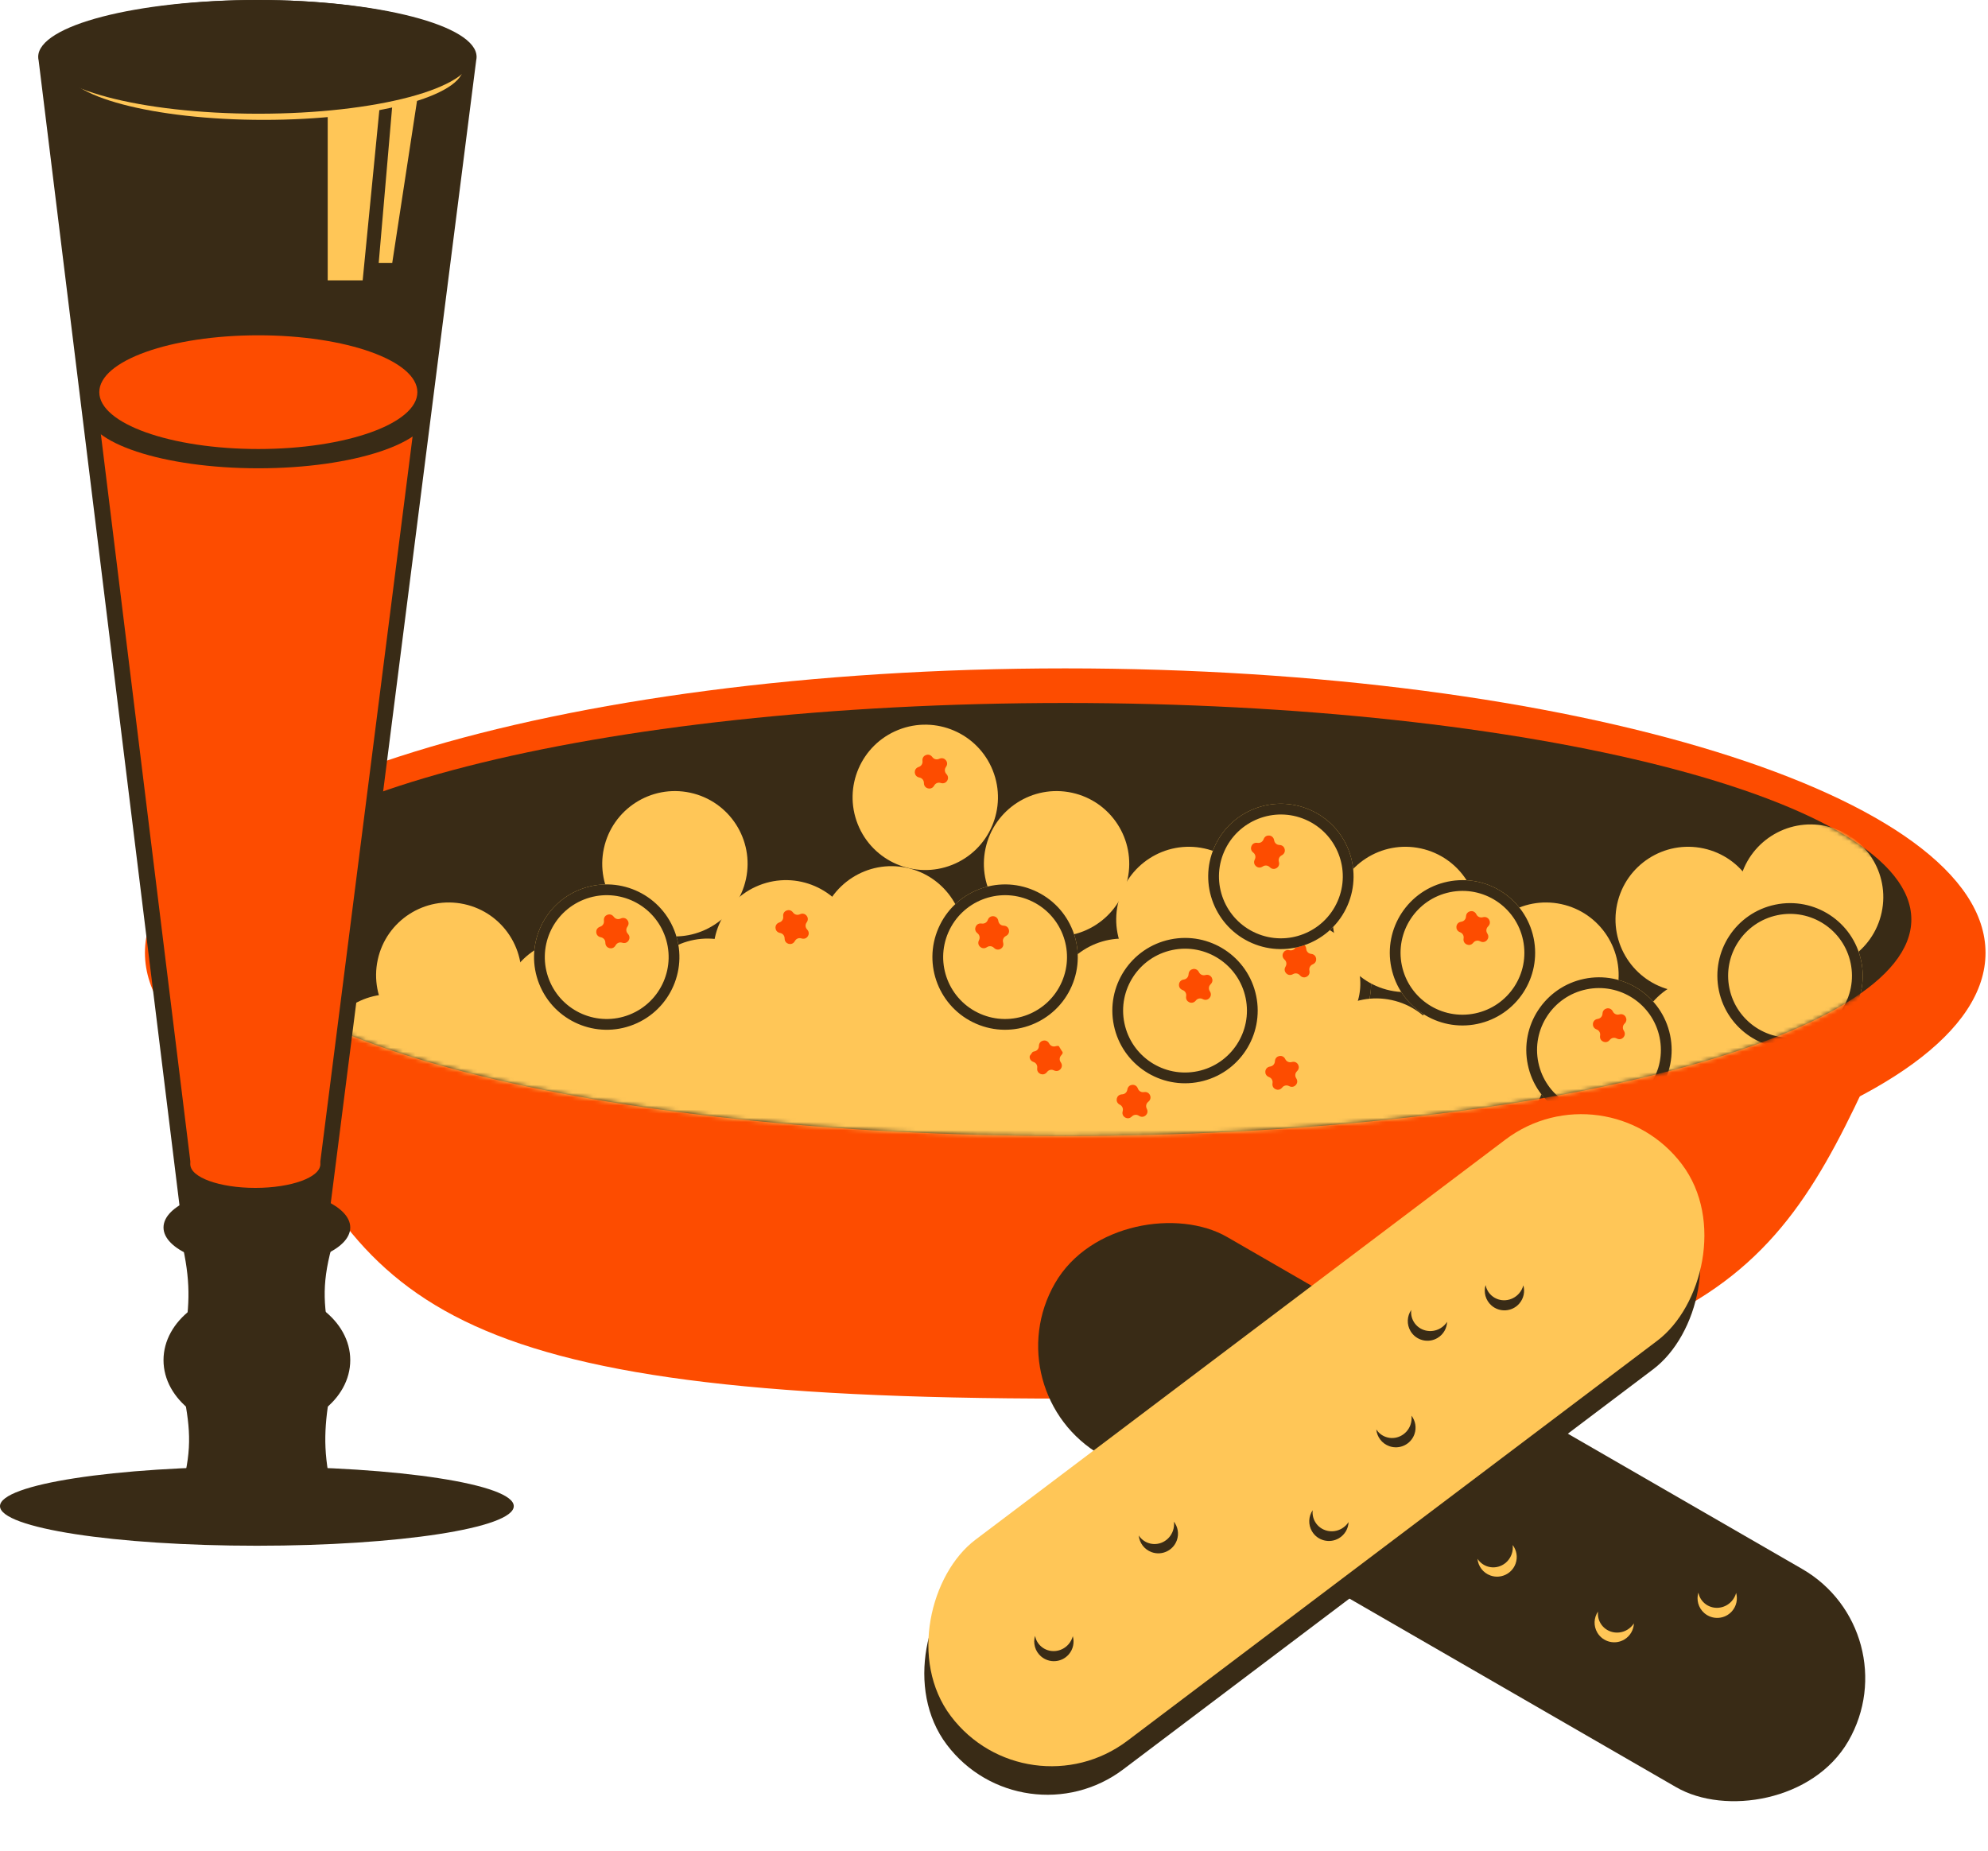 <?xml version="1.0" encoding="UTF-8"?> <svg xmlns="http://www.w3.org/2000/svg" width="481" height="448" viewBox="0 0 481 448" fill="none"> <path d="M480.4 230.561C480.4 268.573 380.709 299.388 257.733 299.388C134.758 299.388 35.067 268.573 35.067 230.561C35.067 192.549 134.758 161.735 257.733 161.735C380.709 161.735 480.4 192.549 480.4 230.561Z" fill="#FD4C00"></path> <path d="M453.313 258.181C428.7 311.702 410.873 338.433 257.733 338.433C104.594 338.433 88.286 315.05 62.154 258.181C62.154 213.86 149.718 177.93 257.733 177.93C365.749 177.93 453.313 213.86 453.313 258.181Z" fill="#FD4C00"></path> <path d="M462.453 222.489C462.453 251.418 370.797 274.87 257.733 274.87C144.67 274.87 53.014 251.418 53.014 222.489C53.014 193.559 144.67 170.108 257.733 170.108C370.797 170.108 462.453 193.559 462.453 222.489Z" fill="#392B16"></path> <mask id="mask0_372_1511" style="mask-type:alpha" maskUnits="userSpaceOnUse" x="53" y="170" width="410" height="105"> <path d="M462.453 222.489C462.453 251.418 370.797 274.87 257.733 274.87C144.67 274.87 53.014 251.418 53.014 222.489C53.014 193.559 144.67 170.108 257.733 170.108C370.797 170.108 462.453 193.559 462.453 222.489Z" fill="#392B16"></path> </mask> <g mask="url(#mask0_372_1511)"> <path d="M373.767 254.036C376.057 263.473 370.262 272.979 360.825 275.269C351.388 277.558 341.882 271.764 339.592 262.327C337.303 252.89 343.097 243.384 352.534 241.094C361.971 238.805 371.478 244.599 373.767 254.036Z" fill="#FFC657"></path> <path d="M267.885 257.783C270.174 267.22 264.38 276.726 254.943 279.016C245.506 281.305 235.999 275.511 233.71 266.074C231.42 256.637 237.215 247.13 246.652 244.841C256.089 242.551 265.595 248.346 267.885 257.783Z" fill="#FFC657"></path> <path d="M251.372 252.98C251.468 251.722 253.118 251.322 253.78 252.396L253.911 252.609C254.206 253.089 254.778 253.324 255.326 253.191L255.569 253.132C256.795 252.835 257.686 254.28 256.869 255.242L256.707 255.432C256.342 255.862 256.294 256.478 256.59 256.959L256.721 257.171C257.383 258.245 256.284 259.539 255.117 259.059L254.886 258.964C254.364 258.749 253.764 258.895 253.398 259.325L253.236 259.515C252.419 260.476 250.849 259.831 250.945 258.573L250.964 258.323C251.007 257.761 250.683 257.235 250.161 257.02L249.93 256.925C248.763 256.445 248.893 254.752 250.119 254.455L250.361 254.396C250.91 254.263 251.31 253.792 251.353 253.229L251.372 252.98Z" fill="#FD4C00"></path> <path d="M322.305 222.412C330.91 226.913 334.237 237.537 329.736 246.142C325.235 254.747 314.611 258.074 306.006 253.573C297.401 249.072 294.074 238.448 298.575 229.843C303.076 221.238 313.7 217.911 322.305 222.412Z" fill="#FFC657"></path> <path fill-rule="evenodd" clip-rule="evenodd" d="M327.428 244.935C331.262 237.604 328.428 228.554 321.098 224.72C313.768 220.886 304.717 223.72 300.883 231.05C297.049 238.38 299.883 247.431 307.213 251.265C314.544 255.099 323.594 252.265 327.428 244.935ZM329.736 246.142C334.237 237.537 330.91 226.913 322.305 222.412C313.7 217.911 303.076 221.238 298.575 229.843C294.074 238.448 297.401 249.072 306.006 253.573C314.611 258.074 325.235 254.747 329.736 246.142Z" fill="#392B16"></path> <path d="M310.695 232.103C309.813 231.202 310.6 229.697 311.844 229.908L312.09 229.95C312.646 230.044 313.2 229.769 313.461 229.269L313.577 229.048C314.162 227.93 315.836 228.213 316.02 229.462L316.056 229.709C316.139 230.267 316.571 230.709 317.127 230.803L317.373 230.844C318.617 231.055 318.865 232.735 317.735 233.295L317.511 233.406C317.006 233.657 316.719 234.205 316.801 234.763L316.838 235.01C317.022 236.258 315.501 237.013 314.619 236.111L314.444 235.933C314.049 235.53 313.44 235.426 312.934 235.677L312.711 235.788C311.58 236.349 310.393 235.136 310.978 234.018L311.093 233.796C311.355 233.296 311.265 232.685 310.87 232.282L310.695 232.103Z" fill="#FD4C00"></path> <path d="M441.792 199.897C451.285 201.946 457.318 211.302 455.269 220.794C453.22 230.287 443.864 236.321 434.372 234.271C424.88 232.222 418.846 222.866 420.895 213.374C422.944 203.882 432.3 197.848 441.792 199.897Z" fill="#FFC657"></path> <path d="M336.707 241.995C346.199 244.044 352.233 253.4 350.184 262.892C348.135 272.384 338.779 278.418 329.287 276.369C319.795 274.32 313.761 264.964 315.81 255.472C317.859 245.979 327.215 239.946 336.707 241.995Z" fill="#FFC657"></path> <path d="M228.864 254.471C238.356 256.52 244.39 265.876 242.341 275.369C240.292 284.861 230.936 290.895 221.444 288.846C211.951 286.797 205.917 277.441 207.966 267.948C210.015 258.456 219.371 252.422 228.864 254.471Z" fill="#FFC657"></path> <path d="M224.145 240.994C233.638 243.043 239.672 252.399 237.622 261.891C235.573 271.384 226.217 277.417 216.725 275.368C207.233 273.319 201.199 263.963 203.248 254.471C205.297 244.979 214.653 238.945 224.145 240.994Z" fill="#FFC657"></path> <path d="M187.748 248.408C197.24 250.457 203.274 259.813 201.225 269.306C199.176 278.798 189.82 284.832 180.328 282.783C170.836 280.734 164.802 271.378 166.851 261.885C168.9 252.393 178.256 246.359 187.748 248.408Z" fill="#FFC657"></path> <path d="M203.925 249.756C213.417 251.805 219.451 261.161 217.402 270.654C215.353 280.146 205.997 286.18 196.505 284.131C187.012 282.082 180.978 272.726 183.027 263.233C185.077 253.741 194.433 247.707 203.925 249.756Z" fill="#FFC657"></path> <path d="M145.959 244.206C155.451 246.255 161.485 255.611 159.436 265.103C157.387 274.595 148.031 280.629 138.539 278.58C129.047 276.531 123.013 267.175 125.062 257.683C127.111 248.191 136.467 242.157 145.959 244.206Z" fill="#FFC657"></path> <path d="M174.942 227.517C184.434 229.566 190.468 238.922 188.419 248.415C186.37 257.907 177.014 263.941 167.522 261.892C158.029 259.843 151.996 250.487 154.045 240.994C156.094 231.502 165.45 225.468 174.942 227.517Z" fill="#FFC657"></path> <path d="M172.92 248.412C182.412 250.461 188.446 259.817 186.397 269.309C184.348 278.802 174.992 284.835 165.5 282.786C156.007 280.737 149.974 271.381 152.023 261.889C154.072 252.397 163.428 246.363 172.92 248.412Z" fill="#FFC657"></path> <path d="M203.925 227.517C213.417 229.566 219.451 238.922 217.402 248.415C215.353 257.907 205.997 263.941 196.505 261.892C187.012 259.843 180.978 250.487 183.027 240.994C185.077 231.502 194.433 225.468 203.925 227.517Z" fill="#FFC657"></path> <path d="M259.348 191.825C268.84 193.874 274.874 203.23 272.825 212.722C270.776 222.214 261.42 228.248 251.927 226.199C242.435 224.15 236.401 214.794 238.45 205.302C240.499 195.81 249.855 189.776 259.348 191.825Z" fill="#FFC657"></path> <path d="M167.007 191.824C176.499 193.873 182.533 203.229 180.484 212.722C178.435 222.214 169.079 228.248 159.587 226.199C150.094 224.15 144.06 214.794 146.11 205.301C148.159 195.809 157.515 189.775 167.007 191.824Z" fill="#FFC657"></path> <path d="M123.717 234.272C133.209 236.321 139.243 245.677 137.194 255.169C135.145 264.661 125.789 270.695 116.297 268.646C106.804 266.597 100.77 257.241 102.819 247.749C104.869 238.256 114.225 232.223 123.717 234.272Z" fill="#FFC657"></path> <path d="M275.341 227.517C284.833 229.566 290.867 238.922 288.818 248.415C286.769 257.907 277.413 263.941 267.921 261.892C258.428 259.843 252.394 250.487 254.443 240.994C256.493 231.502 265.849 225.468 275.341 227.517Z" fill="#FFC657"></path> <path d="M142.59 227.517C152.082 229.566 158.116 238.922 156.067 248.414C154.018 257.907 144.662 263.941 135.17 261.892C125.677 259.843 119.643 250.486 121.693 240.994C123.742 231.502 133.098 225.468 142.59 227.517Z" fill="#FFC657"></path> <path d="M238.973 227.517C248.465 229.566 254.499 238.922 252.45 248.415C250.401 257.907 241.045 263.941 231.553 261.892C222.061 259.843 216.027 250.487 218.076 240.994C220.125 231.502 229.481 225.468 238.973 227.517Z" fill="#FFC657"></path> <path d="M219.397 209.993C228.89 212.042 234.923 221.398 232.874 230.89C230.825 240.382 221.469 246.416 211.977 244.367C202.485 242.318 196.451 232.962 198.5 223.47C200.549 213.977 209.905 207.944 219.397 209.993Z" fill="#FFC657"></path> <path d="M377.761 218.779C387.253 220.828 393.287 230.184 391.238 239.676C389.189 249.168 379.833 255.202 370.341 253.153C360.849 251.104 354.815 241.748 356.864 232.256C358.913 222.764 368.269 216.73 377.761 218.779Z" fill="#FFC657"></path> <path d="M412.167 205.302C421.659 207.351 427.693 216.707 425.644 226.199C423.595 235.691 414.239 241.725 404.747 239.676C395.255 237.627 389.221 228.271 391.27 218.779C393.319 209.286 402.675 203.253 412.167 205.302Z" fill="#FFC657"></path> <path d="M343.754 205.302C353.246 207.351 359.28 216.707 357.231 226.199C355.182 235.691 345.826 241.725 336.334 239.676C326.841 237.627 320.808 228.271 322.857 218.779C324.906 209.286 334.262 203.253 343.754 205.302Z" fill="#FFC657"></path> <path d="M291.363 205.302C300.855 207.351 306.889 216.707 304.84 226.199C302.791 235.691 293.435 241.725 283.943 239.676C274.451 237.627 268.417 228.271 270.466 218.779C272.515 209.286 281.871 203.253 291.363 205.302Z" fill="#FFC657"></path> <path d="M98.135 240.994C107.627 243.043 113.661 252.399 111.612 261.892C109.563 271.384 100.207 277.418 90.715 275.369C81.222 273.32 75.188 263.964 77.237 254.471C79.287 244.979 88.642 238.945 98.135 240.994Z" fill="#FFC657"></path> <path d="M112.289 218.779C121.781 220.828 127.815 230.184 125.766 239.676C123.717 249.168 114.361 255.202 104.869 253.153C95.377 251.104 89.343 241.748 91.392 232.256C93.441 222.764 102.797 216.73 112.289 218.779Z" fill="#FFC657"></path> <path d="M416.914 236.786C426.407 238.835 432.441 248.191 430.392 257.683C428.343 267.175 418.986 273.209 409.494 271.16C400.002 269.111 393.968 259.755 396.017 250.263C398.066 240.77 407.422 234.737 416.914 236.786Z" fill="#FFC657"></path> <path d="M282.341 254.471C291.833 256.52 297.867 265.876 295.818 275.369C293.769 284.861 284.413 290.895 274.921 288.846C265.428 286.797 259.394 277.441 261.443 267.948C263.493 258.456 272.849 252.422 282.341 254.471Z" fill="#FFC657"></path> <path d="M270.826 267.244C269.735 266.61 270.093 264.951 271.348 264.823L271.597 264.797C272.158 264.74 272.619 264.328 272.738 263.776L272.791 263.532C273.057 262.299 274.746 262.127 275.255 263.281L275.356 263.51C275.584 264.026 276.118 264.337 276.68 264.279L276.928 264.254C278.183 264.126 278.869 265.679 277.929 266.52L277.743 266.687C277.322 267.063 277.192 267.667 277.42 268.184L277.52 268.412C278.03 269.566 276.765 270.698 275.674 270.064L275.458 269.938C274.97 269.655 274.355 269.717 273.935 270.094L273.749 270.26C272.809 271.101 271.341 270.248 271.607 269.015L271.66 268.771C271.779 268.219 271.529 267.654 271.042 267.37L270.826 267.244Z" fill="#FD4C00"></path> <path d="M404.088 250.494C406.065 260.001 399.961 269.312 390.454 271.289C380.946 273.267 371.636 267.163 369.658 257.655C367.681 248.148 373.785 238.838 383.292 236.86C392.8 234.883 402.11 240.987 404.088 250.494Z" fill="#FFC657"></path> <path fill-rule="evenodd" clip-rule="evenodd" d="M389.923 268.739C398.022 267.055 403.222 259.123 401.538 251.024C399.853 242.925 391.922 237.725 383.823 239.41C375.724 241.095 370.524 249.026 372.208 257.125C373.893 265.224 381.824 270.424 389.923 268.739ZM390.454 271.289C399.961 269.312 406.065 260.001 404.088 250.494C402.11 240.987 392.8 234.883 383.292 236.86C373.785 238.838 367.681 248.148 369.658 257.655C371.636 267.163 380.946 273.267 390.454 271.289Z" fill="#392B16"></path> <path d="M387.742 245.15C387.879 243.896 389.541 243.55 390.167 244.646L390.291 244.863C390.571 245.352 391.135 245.606 391.687 245.491L391.932 245.441C393.167 245.184 394.009 246.658 393.161 247.591L392.993 247.776C392.614 248.194 392.546 248.808 392.826 249.298L392.95 249.515C393.576 250.611 392.435 251.867 391.285 251.349L391.057 251.246C390.542 251.015 389.937 251.141 389.558 251.558L389.39 251.743C388.542 252.677 386.994 251.98 387.131 250.726L387.158 250.477C387.22 249.916 386.913 249.38 386.399 249.148L386.171 249.045C385.02 248.527 385.205 246.84 386.441 246.583L386.685 246.532C387.238 246.417 387.653 245.959 387.715 245.399L387.742 245.15Z" fill="#FD4C00"></path> <path d="M324.828 262.018C326.806 271.526 320.702 280.836 311.194 282.814C301.687 284.791 292.377 278.687 290.399 269.18C288.422 259.673 294.526 250.362 304.033 248.385C313.54 246.407 322.851 252.511 324.828 262.018Z" fill="#FFC657"></path> <path d="M308.482 256.675C308.62 255.421 310.282 255.075 310.908 256.17L311.032 256.387C311.312 256.877 311.875 257.131 312.428 257.016L312.672 256.965C313.908 256.708 314.75 258.182 313.902 259.116L313.734 259.301C313.354 259.719 313.287 260.333 313.567 260.823L313.691 261.04C314.317 262.135 313.176 263.392 312.025 262.874L311.798 262.771C311.283 262.539 310.678 262.665 310.299 263.083L310.131 263.268C309.282 264.202 307.735 263.504 307.872 262.25L307.899 262.002C307.961 261.441 307.654 260.904 307.139 260.673L306.912 260.57C305.761 260.052 305.946 258.364 307.181 258.107L307.426 258.056C307.978 257.942 308.394 257.484 308.455 256.923L308.482 256.675Z" fill="#FD4C00"></path> <path d="M303.933 240.967C305.911 250.474 299.807 259.785 290.299 261.762C280.792 263.74 271.482 257.636 269.504 248.129C267.526 238.621 273.631 229.311 283.138 227.333C292.645 225.356 301.956 231.46 303.933 240.967Z" fill="#FFC657"></path> <path fill-rule="evenodd" clip-rule="evenodd" d="M289.769 259.212C297.868 257.528 303.068 249.597 301.383 241.497C299.699 233.398 291.767 228.198 283.668 229.883C275.569 231.568 270.369 239.499 272.054 247.598C273.739 255.697 281.67 260.897 289.769 259.212ZM290.299 261.762C299.807 259.785 305.911 250.474 303.933 240.967C301.956 231.46 292.645 225.356 283.138 227.333C273.631 229.311 267.526 238.621 269.504 248.129C271.482 257.636 280.792 263.74 290.299 261.762Z" fill="#392B16"></path> <path d="M287.587 235.623C287.725 234.369 289.387 234.023 290.013 235.119L290.137 235.336C290.417 235.826 290.98 236.079 291.533 235.965L291.777 235.914C293.013 235.657 293.855 237.131 293.007 238.065L292.839 238.249C292.459 238.667 292.392 239.282 292.672 239.771L292.796 239.988C293.422 241.084 292.281 242.34 291.13 241.822L290.903 241.72C290.388 241.488 289.783 241.614 289.404 242.031L289.236 242.216C288.387 243.15 286.84 242.453 286.977 241.199L287.004 240.95C287.066 240.39 286.759 239.853 286.244 239.621L286.017 239.519C284.866 239 285.051 237.313 286.286 237.056L286.531 237.005C287.083 236.89 287.499 236.433 287.56 235.872L287.587 235.623Z" fill="#FD4C00"></path> <path d="M250.197 215.475C259.101 219.349 263.18 229.708 259.307 238.612C255.433 247.517 245.075 251.596 236.17 247.723C227.265 243.849 223.186 233.49 227.059 224.586C230.933 215.681 241.292 211.602 250.197 215.475Z" fill="#FFC657"></path> <path fill-rule="evenodd" clip-rule="evenodd" d="M256.919 237.574C260.218 229.988 256.744 221.163 249.158 217.864C241.572 214.564 232.747 218.038 229.448 225.624C226.148 233.21 229.623 242.035 237.208 245.334C244.794 248.634 253.619 245.159 256.919 237.574ZM259.307 238.612C263.18 229.708 259.101 219.349 250.197 215.475C241.292 211.602 230.933 215.681 227.059 224.586C223.186 233.49 227.265 243.849 236.17 247.723C245.075 251.596 255.433 247.517 259.307 238.612Z" fill="#392B16"></path> <path d="M236.397 225.738C235.452 224.902 236.129 223.345 237.385 223.466L237.634 223.49C238.195 223.544 238.728 223.231 238.953 222.713L239.053 222.484C239.556 221.327 241.246 221.49 241.519 222.722L241.573 222.966C241.695 223.517 242.158 223.926 242.719 223.98L242.968 224.004C244.224 224.126 244.591 225.783 243.504 226.423L243.289 226.55C242.802 226.836 242.556 227.403 242.678 227.954L242.732 228.198C243.005 229.43 241.542 230.291 240.597 229.455L240.41 229.289C239.988 228.915 239.372 228.856 238.886 229.142L238.671 229.269C237.584 229.909 236.312 228.784 236.816 227.627L236.915 227.398C237.14 226.881 237.007 226.277 236.584 225.903L236.397 225.738Z" fill="#FD4C00"></path> <path d="M316.925 195.952C325.829 199.826 329.908 210.185 326.035 219.09C322.161 227.994 311.803 232.073 302.898 228.2C293.993 224.326 289.914 213.968 293.787 205.063C297.661 196.158 308.02 192.079 316.925 195.952Z" fill="#FFC657"></path> <path fill-rule="evenodd" clip-rule="evenodd" d="M323.647 218.051C326.946 210.465 323.472 201.64 315.886 198.341C308.3 195.041 299.475 198.516 296.176 206.102C292.876 213.687 296.351 222.512 303.937 225.812C311.522 229.111 320.347 225.637 323.647 218.051ZM326.035 219.09C329.908 210.185 325.829 199.826 316.925 195.952C308.02 192.079 297.661 196.158 293.787 205.063C289.914 213.968 293.993 224.326 302.898 228.2C311.803 232.073 322.161 227.994 326.035 219.09Z" fill="#392B16"></path> <path d="M303.125 206.215C302.18 205.379 302.857 203.822 304.113 203.943L304.362 203.967C304.923 204.021 305.456 203.708 305.681 203.19L305.781 202.961C306.284 201.804 307.974 201.967 308.247 203.199L308.301 203.443C308.423 203.994 308.886 204.403 309.447 204.458L309.696 204.482C310.952 204.603 311.319 206.26 310.232 206.9L310.017 207.027C309.53 207.313 309.284 207.88 309.406 208.431L309.46 208.675C309.733 209.907 308.27 210.768 307.325 209.932L307.138 209.767C306.716 209.393 306.1 209.333 305.614 209.62L305.399 209.746C304.312 210.387 303.04 209.261 303.544 208.104L303.643 207.875C303.868 207.358 303.735 206.755 303.312 206.381L303.125 206.215Z" fill="#FD4C00"></path> <path d="M163.136 225.101C166.725 234.125 162.319 244.349 153.296 247.937C144.272 251.526 134.048 247.12 130.46 238.097C126.871 229.073 131.277 218.849 140.3 215.261C149.324 211.672 159.548 216.078 163.136 225.101Z" fill="#FFC657"></path> <path fill-rule="evenodd" clip-rule="evenodd" d="M152.333 245.517C160.02 242.46 163.773 233.75 160.716 226.064C157.659 218.377 148.95 214.624 141.263 217.681C133.576 220.738 129.823 229.447 132.88 237.134C135.937 244.821 144.647 248.574 152.333 245.517ZM153.296 247.937C162.319 244.349 166.725 234.125 163.136 225.101C159.548 216.078 149.324 211.672 140.3 215.261C131.277 218.849 126.871 229.073 130.46 238.097C134.048 247.12 144.272 251.526 153.296 247.937Z" fill="#392B16"></path> <path d="M146.114 222.658C146.033 221.399 147.61 220.772 148.416 221.743L148.575 221.935C148.936 222.369 149.535 222.522 150.059 222.314L150.291 222.221C151.463 221.755 152.547 223.061 151.873 224.128L151.739 224.339C151.438 224.816 151.478 225.433 151.838 225.867L151.997 226.059C152.803 227.03 151.896 228.465 150.673 228.153L150.431 228.091C149.884 227.952 149.31 228.18 149.008 228.657L148.875 228.868C148.201 229.934 146.556 229.515 146.474 228.256L146.458 228.006C146.422 227.443 146.027 226.968 145.481 226.828L145.239 226.766C144.016 226.454 143.907 224.76 145.079 224.294L145.311 224.202C145.836 223.993 146.166 223.471 146.13 222.908L146.114 222.658Z" fill="#FD4C00"></path> <path d="M206.509 224.064C210.098 233.087 205.692 243.311 196.669 246.9C187.645 250.488 177.421 246.083 173.833 237.059C170.244 228.036 174.65 217.812 183.673 214.223C192.697 210.635 202.921 215.04 206.509 224.064Z" fill="#FFC657"></path> <path d="M189.487 221.621C189.406 220.362 190.983 219.735 191.789 220.706L191.948 220.898C192.309 221.332 192.908 221.485 193.432 221.276L193.664 221.184C194.836 220.718 195.92 222.024 195.246 223.09L195.113 223.302C194.811 223.778 194.851 224.395 195.211 224.829L195.371 225.022C196.176 225.993 195.269 227.427 194.046 227.115L193.804 227.054C193.258 226.914 192.683 227.143 192.382 227.62L192.248 227.831C191.574 228.897 189.929 228.477 189.848 227.218L189.831 226.969C189.795 226.406 189.4 225.93 188.854 225.791L188.612 225.729C187.389 225.417 187.28 223.723 188.452 223.257L188.684 223.164C189.209 222.956 189.539 222.433 189.503 221.87L189.487 221.621Z" fill="#FD4C00"></path> <path d="M240.211 186.446C243.799 195.469 239.393 205.693 230.37 209.282C221.347 212.871 211.123 208.465 207.534 199.441C203.945 190.418 208.351 180.194 217.374 176.605C226.398 173.017 236.622 177.422 240.211 186.446Z" fill="#FFC657"></path> <path d="M223.188 184.003C223.107 182.744 224.684 182.117 225.49 183.088L225.649 183.28C226.01 183.714 226.609 183.867 227.133 183.658L227.365 183.566C228.538 183.1 229.622 184.406 228.947 185.473L228.814 185.684C228.512 186.161 228.552 186.777 228.912 187.212L229.072 187.404C229.877 188.375 228.97 189.809 227.747 189.498L227.505 189.436C226.959 189.296 226.384 189.525 226.083 190.002L225.949 190.213C225.275 191.279 223.63 190.859 223.549 189.6L223.533 189.351C223.496 188.788 223.102 188.312 222.555 188.173L222.313 188.111C221.09 187.799 220.981 186.105 222.154 185.639L222.386 185.547C222.91 185.338 223.24 184.816 223.204 184.252L223.188 184.003Z" fill="#FD4C00"></path> <path d="M450.319 232.542C452.297 242.049 446.193 251.36 436.686 253.337C427.178 255.315 417.868 249.211 415.89 239.703C413.913 230.196 420.017 220.886 429.524 218.908C439.031 216.93 448.342 223.034 450.319 232.542Z" fill="#FFC657"></path> <path fill-rule="evenodd" clip-rule="evenodd" d="M436.155 250.787C444.254 249.103 449.454 241.171 447.77 233.072C446.085 224.973 438.154 219.773 430.055 221.458C421.955 223.143 416.756 231.074 418.44 239.173C420.125 247.272 428.056 252.472 436.155 250.787ZM436.686 253.337C446.193 251.36 452.297 242.049 450.319 232.542C448.342 223.034 439.031 216.93 429.524 218.908C420.017 220.886 413.913 230.196 415.89 239.703C417.868 249.211 427.178 255.315 436.686 253.337Z" fill="#392B16"></path> <path d="M371.061 226.981C373.038 236.488 366.934 245.798 357.427 247.776C347.92 249.753 338.609 243.649 336.632 234.142C334.654 224.635 340.758 215.324 350.265 213.347C359.773 211.369 369.083 217.473 371.061 226.981Z" fill="#FFC657"></path> <path fill-rule="evenodd" clip-rule="evenodd" d="M356.896 245.226C364.996 243.541 370.195 235.61 368.511 227.511C366.826 219.412 358.895 214.212 350.796 215.897C342.697 217.581 337.497 225.513 339.181 233.612C340.866 241.711 348.797 246.911 356.896 245.226ZM357.427 247.776C366.934 245.798 373.038 236.488 371.061 226.981C369.083 217.473 359.773 211.369 350.265 213.347C340.758 215.324 334.654 224.635 336.632 234.142C338.609 243.649 347.92 249.753 357.427 247.776Z" fill="#392B16"></path> <path d="M354.715 221.637C354.852 220.383 356.514 220.037 357.14 221.132L357.264 221.349C357.544 221.839 358.108 222.093 358.66 221.978L358.905 221.927C360.14 221.67 360.983 223.144 360.134 224.078L359.966 224.263C359.587 224.681 359.52 225.295 359.8 225.785L359.924 226.002C360.55 227.097 359.408 228.354 358.258 227.836L358.03 227.733C357.516 227.501 356.91 227.627 356.531 228.045L356.363 228.23C355.515 229.164 353.967 228.466 354.104 227.212L354.132 226.964C354.193 226.403 353.886 225.866 353.372 225.635L353.144 225.532C351.994 225.014 352.178 223.326 353.414 223.069L353.658 223.019C354.211 222.904 354.626 222.446 354.688 221.885L354.715 221.637Z" fill="#FD4C00"></path> </g> <rect x="240.026" y="336.904" width="60.978" height="221.631" rx="30.489" transform="rotate(-60 240.026 336.904)" fill="#392B16"></rect> <rect x="387.58" y="264.296" width="60.978" height="221.631" rx="30.489" transform="rotate(52.944 387.58 264.296)" fill="#392B16"></rect> <rect x="388.565" y="257.393" width="60.978" height="221.631" rx="30.489" transform="rotate(52.944 388.565 257.393)" fill="#FFC657"></rect> <path fill-rule="evenodd" clip-rule="evenodd" d="M335.297 347.713C337.713 348.571 340.385 347.259 341.264 344.783C341.526 344.045 341.599 343.287 341.509 342.564C342.458 343.801 342.781 345.478 342.22 347.056C341.341 349.533 338.621 350.827 336.145 349.948C334.339 349.307 333.161 347.687 332.997 345.896C333.528 346.713 334.316 347.365 335.297 347.713Z" fill="#392B16"></path> <path fill-rule="evenodd" clip-rule="evenodd" d="M359.779 379.011C362.195 379.869 364.867 378.557 365.746 376.081C366.008 375.343 366.082 374.585 365.991 373.862C366.94 375.099 367.263 376.776 366.703 378.354C365.823 380.831 363.103 382.125 360.627 381.246C358.821 380.605 357.644 378.985 357.479 377.194C358.011 378.011 358.799 378.663 359.779 379.011Z" fill="#FFC657"></path> <path fill-rule="evenodd" clip-rule="evenodd" d="M277.82 373.368C280.236 374.226 282.908 372.914 283.787 370.438C284.049 369.7 284.122 368.942 284.032 368.219C284.981 369.455 285.304 371.133 284.743 372.711C283.864 375.187 281.144 376.482 278.668 375.603C276.862 374.961 275.684 373.341 275.52 371.551C276.051 372.368 276.839 373.02 277.82 373.368Z" fill="#392B16"></path> <path fill-rule="evenodd" clip-rule="evenodd" d="M360.898 313.505C362.823 315.199 365.791 314.972 367.527 312.999C368.044 312.412 368.393 311.735 368.578 311.03C369 312.531 368.677 314.208 367.571 315.465C365.835 317.438 362.829 317.631 360.856 315.895C359.417 314.629 358.925 312.688 359.438 310.964C359.627 311.92 360.117 312.818 360.898 313.505Z" fill="#392B16"></path> <path fill-rule="evenodd" clip-rule="evenodd" d="M412.38 387.928C414.306 389.621 417.273 389.395 419.009 387.422C419.526 386.834 419.876 386.158 420.06 385.453C420.482 386.953 420.159 388.631 419.053 389.888C417.317 391.861 414.311 392.053 412.338 390.318C410.899 389.052 410.408 387.11 410.92 385.387C411.11 386.343 411.599 387.24 412.38 387.928Z" fill="#FFC657"></path> <path fill-rule="evenodd" clip-rule="evenodd" d="M251.89 398.399C253.815 400.093 256.783 399.867 258.518 397.894C259.036 397.306 259.385 396.629 259.57 395.924C259.992 397.425 259.669 399.102 258.562 400.36C256.827 402.332 253.82 402.525 251.847 400.789C250.409 399.523 249.917 397.582 250.429 395.858C250.619 396.814 251.109 397.712 251.89 398.399Z" fill="#392B16"></path> <path fill-rule="evenodd" clip-rule="evenodd" d="M318.219 368.302C319.53 370.506 322.423 371.204 324.682 369.861C325.355 369.46 325.895 368.924 326.288 368.31C326.228 369.868 325.404 371.364 323.965 372.22C321.707 373.563 318.787 372.821 317.444 370.563C316.464 368.916 316.594 366.917 317.611 365.435C317.498 366.403 317.688 367.408 318.219 368.302Z" fill="#392B16"></path> <path fill-rule="evenodd" clip-rule="evenodd" d="M387.258 392.816C388.569 395.02 391.462 395.718 393.72 394.375C394.393 393.974 394.934 393.438 395.327 392.824C395.266 394.382 394.443 395.878 393.004 396.734C390.745 398.078 387.825 397.336 386.482 395.077C385.503 393.43 385.632 391.431 386.65 389.949C386.536 390.917 386.726 391.922 387.258 392.816Z" fill="#FFC657"></path> <path fill-rule="evenodd" clip-rule="evenodd" d="M342.06 319.85C343.37 322.054 346.264 322.752 348.522 321.409C349.195 321.008 349.736 320.472 350.128 319.858C350.068 321.416 349.245 322.912 347.805 323.768C345.547 325.111 342.627 324.369 341.284 322.111C340.304 320.464 340.434 318.465 341.452 316.983C341.338 317.951 341.528 318.956 342.06 319.85Z" fill="#392B16"></path> <path fill-rule="evenodd" clip-rule="evenodd" d="M115.309 13.759L115.322 13.759L115.308 13.867C115.301 14.104 115.271 14.341 115.218 14.575L79.889 292.214H43.494L9.352 14.652C9.279 14.357 9.242 14.059 9.242 13.759C9.242 6.16 32.986 0 62.276 0C91.566 0 115.309 6.16 115.309 13.759Z" fill="#392B16"></path> <ellipse cx="63.821" cy="16.202" rx="48.324" ry="12.805" fill="#FFC657"></ellipse> <ellipse cx="62.504" cy="13.759" rx="51.677" ry="13.759" fill="#392B16"></ellipse> <path d="M77.36 282.198H46.193L24.288 104.112H100.02L77.36 282.198Z" fill="#FD4C00"></path> <ellipse cx="62.504" cy="99.557" rx="41.599" ry="13.759" fill="#392B16"></ellipse> <ellipse cx="62.504" cy="94.894" rx="38.48" ry="13.759" fill="#FD4C00"></ellipse> <ellipse cx="61.774" cy="281.75" rx="15.723" ry="5.697" fill="#FD4C00"></ellipse> <path d="M79.29 27.518L91.85 25.963L87.748 67.845H79.29L79.29 27.518Z" fill="#FFC657"></path> <path d="M94.898 25.69L100.984 23.855L94.898 63.643H91.628L94.898 25.69Z" fill="#FFC657"></path> <ellipse cx="62.154" cy="297.027" rx="22.592" ry="9.579" fill="#392B16"></ellipse> <ellipse cx="62.154" cy="364.46" rx="62.154" ry="9.579" transform="rotate(-180 62.154 364.46)" fill="#392B16"></ellipse> <ellipse cx="62.154" cy="329.129" rx="22.592" ry="17.274" fill="#392B16"></ellipse> <path d="M44.283 325.886C45.799 316.53 46.265 311.284 44.283 301.928H80.22C77.702 311.284 78.33 316.53 80.22 325.886H44.283Z" fill="#392B16"></path> <path d="M80.025 335.6C78.51 344.956 78.043 350.202 80.025 359.558L44.089 359.558C46.607 350.203 45.979 344.956 44.089 335.6L80.025 335.6Z" fill="#392B16"></path> </svg> 